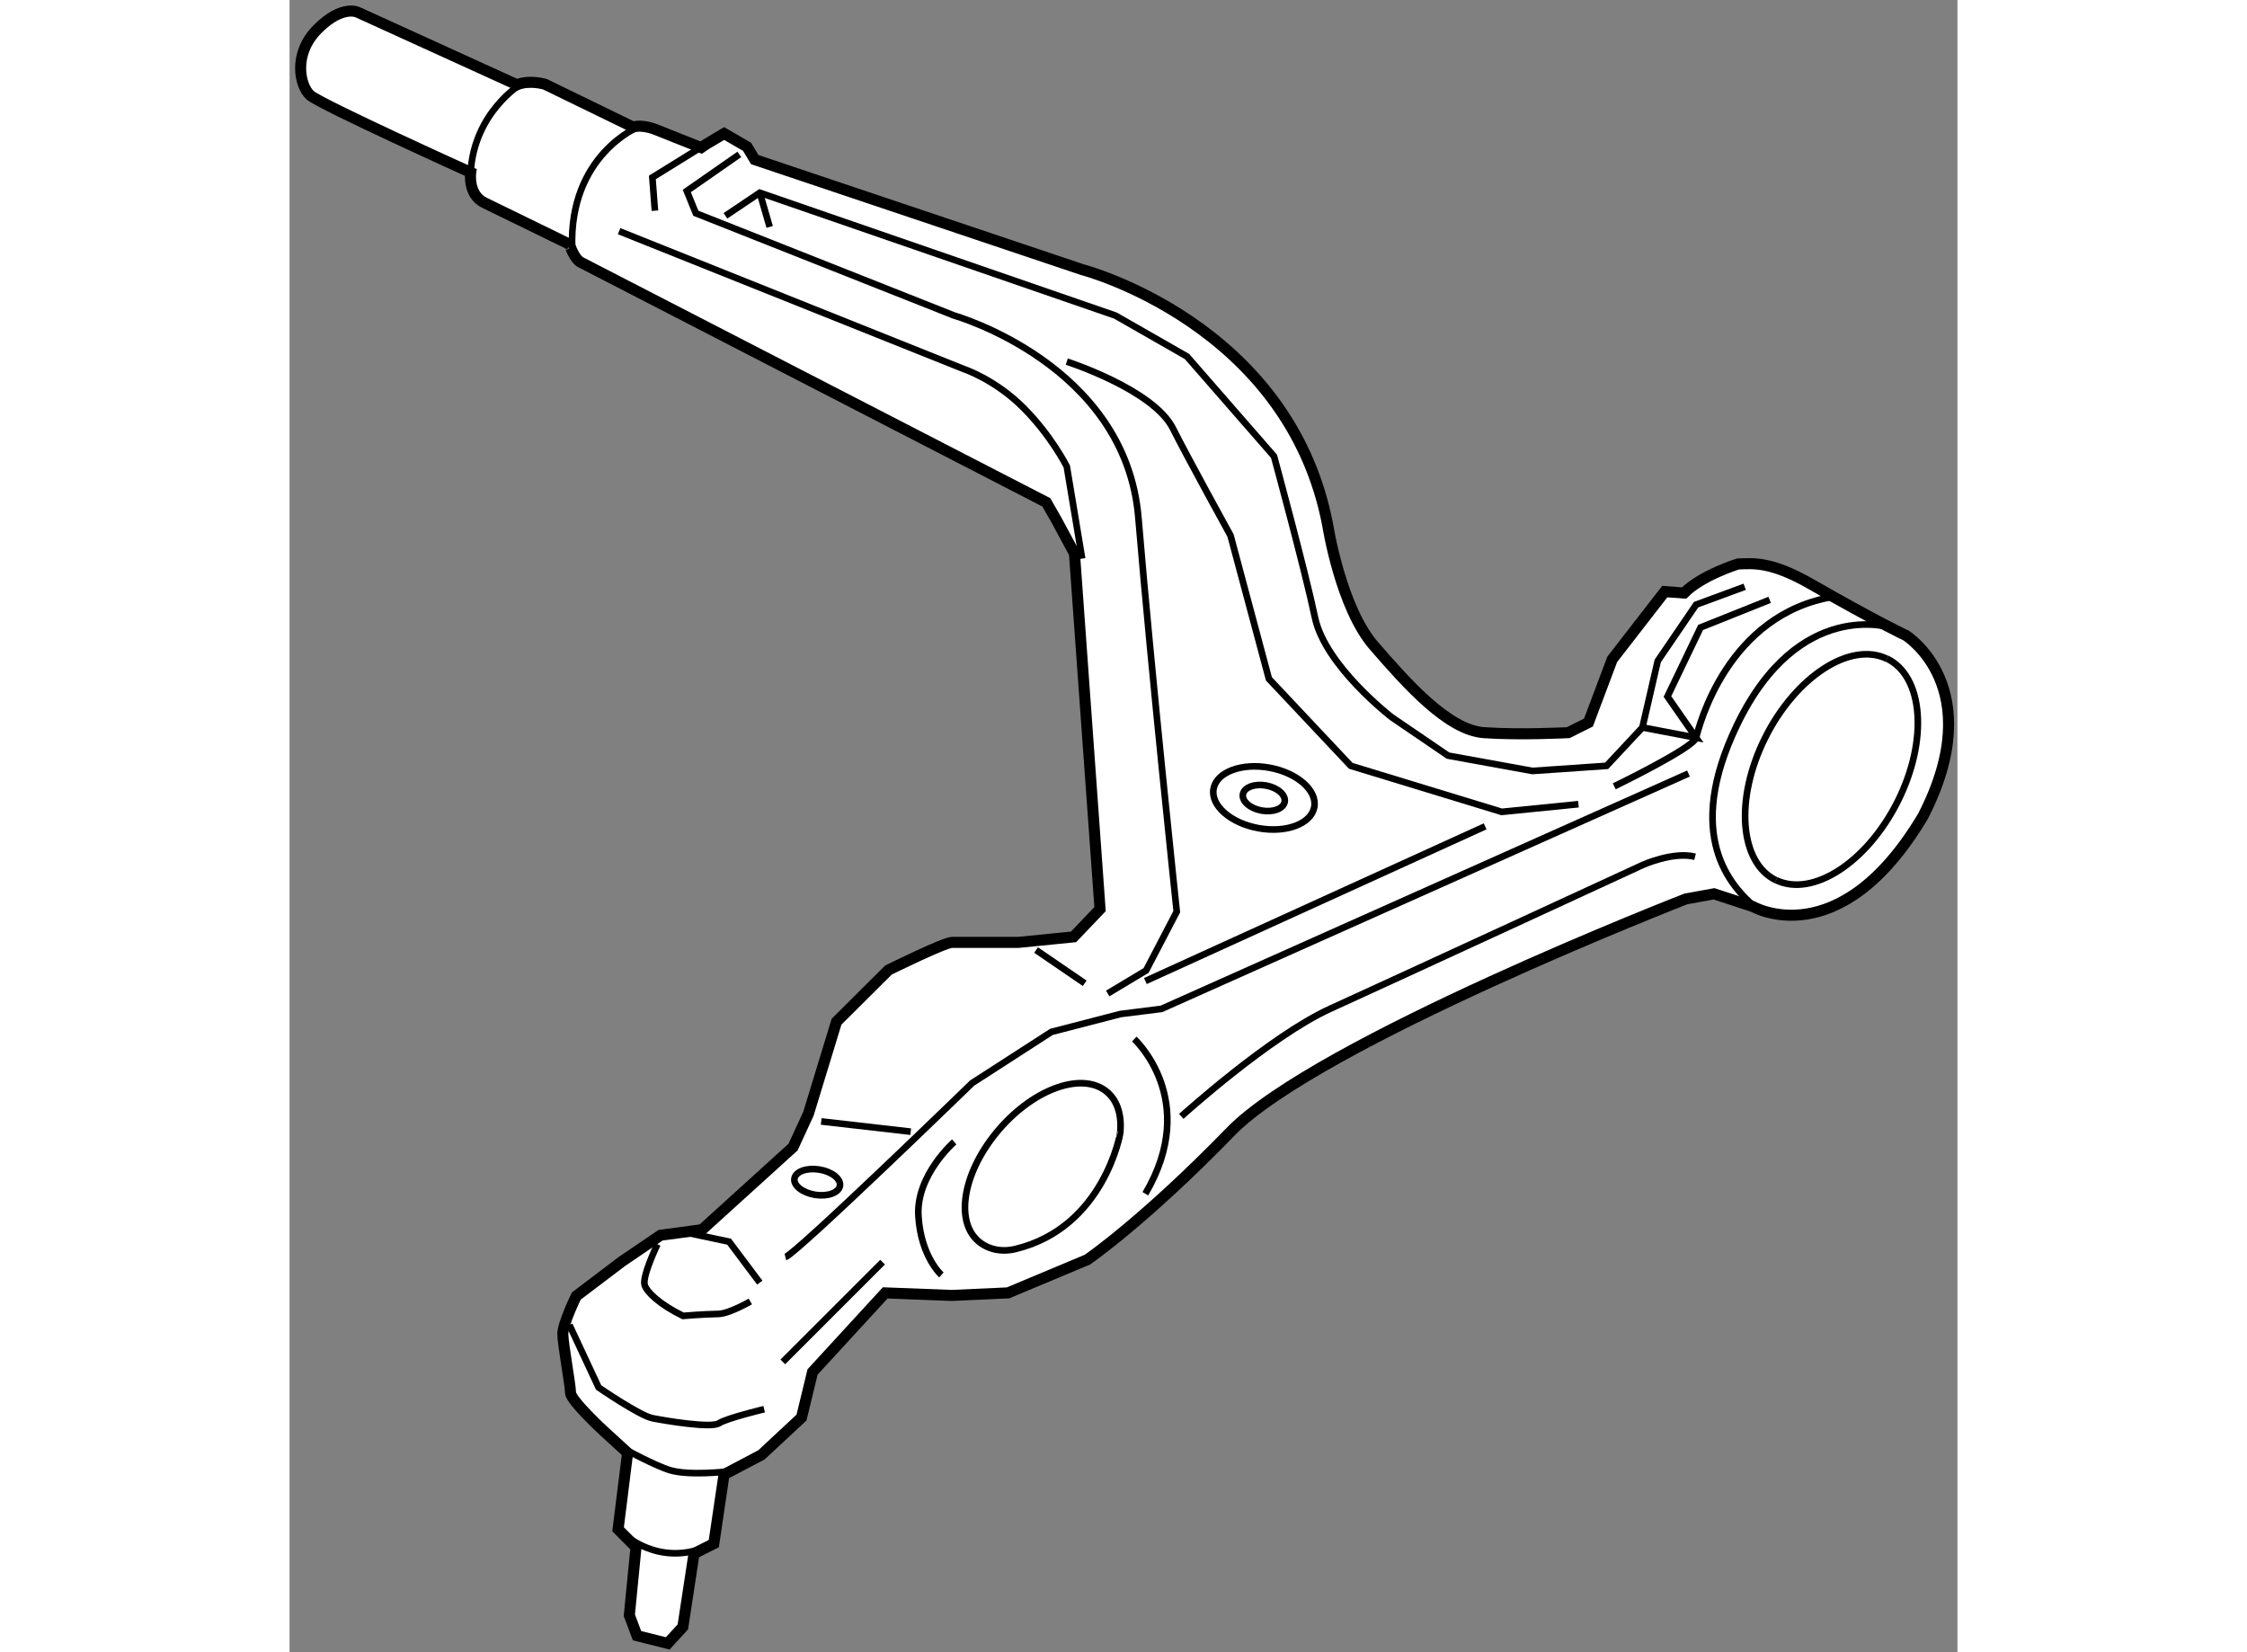 <?xml version="1.0" encoding="utf-8"?>
<!-- Generator: Adobe Illustrator 15.1.0, SVG Export Plug-In . SVG Version: 6.00 Build 0)  -->
<!DOCTYPE svg PUBLIC "-//W3C//DTD SVG 1.1//EN" "http://www.w3.org/Graphics/SVG/1.1/DTD/svg11.dtd">
<svg version="1.1" xmlns="http://www.w3.org/2000/svg" xmlns:xlink="http://www.w3.org/1999/xlink" x="0px" y="0px" width="244.8px"
	 height="180px" viewBox="101.508 92.545 75.472 74.764" enable-background="new 0 0 244.8 180" xml:space="preserve">
	
<rect x="101.508" y="92.545" width="75.472" height="74.764" fill="#808080" stroke="none"/>
	
<g><path fill="#FFFFFF" stroke="#000000" stroke-width="0.5" d="M114.733,104.438l21.018,10.838l0.464,0.811l0.81,1.505l1.158,16.091
			l-1.199,1.256l-2.5,0.25c0,0-2.653,0-3,0c-0.348,0-2.875,1.25-2.875,1.25l-2.35,2.338l-1.273,4.168l-0.694,1.506l-4.12,3.738
			l-1.875,0.25l-1.75,1.188l-2.063,1.563c0,0-0.611,1.248-0.611,1.711s0.348,2.316,0.348,2.664c0,0.346,1.505,1.736,1.505,1.736
			l1.079,0.986l-0.432,3.459l0.811,0.811l-0.301,3.078l0.348,0.926l1.389,0.348l0.684-0.746l0.507-3.32l0.894-0.447l0.463-3.127
			l1.693-0.891l1.813-1.688l0.5-2.063l3.287-3.578l3.01,0.115l2.547-0.115l3.59-1.504c0,0,2.547-1.736,6.482-5.789
			c3.936-4.051,20.605-10.535,20.605-10.535l1.273-0.23l1.754,0.575c0,0,3.904,2.265,7.686-4.063l0.022-0.039
			c2.984-5.818-0.779-8.165-0.779-8.165s-1.274-0.589-4.284-2.315c-1.818-1.043-2.614-0.945-3.318-0.918c0,0-1.625,0.5-2.438,1.313
			l-0.875-0.063l-2.375,3.063l-1.077,2.862l-0.914,0.457c0,0-2.199,0.116-3.82,0c-1.62-0.115-3.473-2.199-4.978-3.936
			s-2.084-5.441-2.084-5.441c-1.736-9.145-11.113-11.576-11.113-11.576l-14.817-4.978l-0.347-0.579l-1.038-0.601l-0.815,0.485
			l-0.225,0.153l-2.053-0.816c0,0-0.594-0.25-1.03-0.114l-3.977-1.935c0,0-0.693-0.218-1.277,0.02l-7.185-3.273
			c0,0-0.701-0.381-1.833,0.75s-0.809,2.581-0.334,3c0.475,0.42,7.261,3.49,7.261,3.49s-0.148,1.002,0.625,1.375l3.844,1.875
			C114.171,103.594,114.39,104.308,114.733,104.438z"></path><path fill="none" stroke="#000000" stroke-width="0.3" d="M168.776,132.373c1.653,0.795,4.12-0.805,5.505-3.572
			c1.384-2.765,1.163-5.659-0.495-6.454"></path><path fill="none" stroke="#000000" stroke-width="0.3" d="M168.776,132.379c-1.658-0.793-1.879-3.688-0.495-6.453
			c1.385-2.768,3.852-4.367,5.505-3.572"></path><path fill="none" stroke="#000000" stroke-width="0.3" d="M134.358,149.063c-0.657,0.159-1.263,0.01-1.688-0.359
			c-1.088-0.945-0.654-3.211,0.963-5.074c1.614-1.859,3.795-2.605,4.882-1.66c0.478,0.414,0.66,1.086,0.577,1.869
			C139.093,143.838,138.356,148.096,134.358,149.063z"></path><path fill="none" stroke="#000000" stroke-width="0.3" d="M167.354,119.096l-2.199,0.811l-1.736,2.547l-0.694,3.01l-1.621,1.736
			l-3.356,0.231l-3.82-0.694L151.38,125c0,0-3.01-2.315-3.473-4.515c-0.464-2.2-1.853-7.293-1.853-7.293l-3.937-4.515l-3.24-1.853
			l-16.092-5.557l-1.553,1.044"></path><polyline fill="none" stroke="#000000" stroke-width="0.3" points="120.354,99.069 117.925,100.574 118.04,102.079 		"></polyline><path fill="none" stroke="#000000" stroke-width="0.3" d="M121.86,99.532l-2.377,1.655l0.408,1.007l11.692,4.631
			c0,0,7.757,2.199,8.335,9.146c0.579,6.945,1.736,17.828,1.736,17.828l-1.389,2.662l-1.736,1.041"></path><path fill="none" stroke="#000000" stroke-width="0.3" d="M116.419,103.005l15.629,6.251c0,0,1.389,0.463,2.662,1.736
			s1.968,2.663,1.968,2.663l0.694,4.167"></path><path fill="none" stroke="#000000" stroke-width="0.3" d="M136.678,108.909c0,0,3.921,1.259,4.806,3.028
			c0.625,1.25,2.604,4.843,2.604,4.843l1.736,6.483l3.704,3.936l6.83,2.084l3.473-0.348"></path><path fill="none" stroke="#000000" stroke-width="0.3" d="M161.451,128.126c0,0,3.589-1.737,3.704-2.2
			c0.116-0.463,1.396-5.615,6.27-6.386"></path><path fill="none" stroke="#000000" stroke-width="0.3" d="M174.011,120.957c0,0-4.202-1.417-7.003,4.391
			c-2.401,4.979-0.348,7.293,0.926,8.334"></path><path fill="none" stroke="#000000" stroke-width="0.3" d="M116.651,158.109c0,0,1.414,0.769,2.081,0.966
			c0.854,0.253,2.531,0.063,2.531,0.063"></path><path fill="none" stroke="#000000" stroke-width="0.3" d="M114.171,152.5l1.322,2.83c0,0,1.852,1.273,2.432,1.389
			c0.578,0.117,2.662,0.463,3.01,0.232c0.347-0.232,2.049-0.639,2.049-0.639"></path><polyline fill="none" stroke="#000000" stroke-width="0.3" points="119.421,148.313 121.397,148.732 122.786,150.584 		"></polyline><path fill="none" stroke="#000000" stroke-width="0.3" d="M123.944,149.426c0.463-0.115,8.45-7.871,8.45-7.871l3.589-2.316
			l3.125-0.809l1.853-0.232l23.848-10.65"></path><line fill="none" stroke="#000000" stroke-width="0.3" x1="123.828" y1="154.172" x2="128.343" y2="149.658"></line><path fill="none" stroke="#000000" stroke-width="0.3" d="M131.584,144.217c0,0-1.736,1.506-1.62,3.357
			c0.115,1.852,1.041,2.662,1.041,2.662"></path><line fill="none" stroke="#000000" stroke-width="0.3" x1="125.564" y1="143.291" x2="129.616" y2="143.754"></line><line fill="none" stroke="#000000" stroke-width="0.3" x1="135.288" y1="135.535" x2="137.488" y2="137.039"></line><path fill="none" stroke="#000000" stroke-width="0.3" d="M118.155,148.848c0,0-0.702,1.453-0.578,1.852
			c0.094,0.301,0.656,0.863,1.736,1.391c0,0,0.84-0.074,1.607-0.09c0.478-0.01,1.438-0.563,1.438-0.563"></path><ellipse transform="matrix(0.988 0.156 -0.156 0.988 24.235 -17.736)" fill="none" stroke="#000000" stroke-width="0.3" cx="125.423" cy="145.961" rx="1.042" ry="0.579"></ellipse><ellipse transform="matrix(0.984 0.179 -0.179 0.984 25.308 -23.944)" fill="none" stroke="#000000" stroke-width="0.3" cx="145.637" cy="128.585" rx="2.316" ry="1.39"></ellipse><ellipse transform="matrix(0.984 0.179 -0.179 0.984 25.303 -23.94)" fill="none" stroke="#000000" stroke-width="0.3" cx="145.637" cy="128.585" rx="0.96" ry="0.575"></ellipse><path fill="none" stroke="#000000" stroke-width="0.3" d="M116.333,161.697c0,0,1.793,1.996,4.369,0.695"></path><line fill="none" stroke="#000000" stroke-width="0.3" x1="122.786" y1="101.269" x2="123.233" y2="102.813"></line><line fill="none" stroke="#000000" stroke-width="0.3" x1="155.608" y1="129.938" x2="140.233" y2="136.938"></line><path fill="none" stroke="#000000" stroke-width="0.3" d="M139.733,139.563c0,0,3,2.75,0.5,7"></path><path fill="none" stroke="#000000" stroke-width="0.3" d="M141.858,143.063c0,0,4-3.625,6.75-4.875s14.125-6.5,14.125-6.5
			s1.375-0.625,2.375-0.375"></path><polyline fill="none" stroke="#000000" stroke-width="0.3" points="162.725,125.463 165.155,125.926 163.858,124.063 
			165.358,120.938 168.483,119.688 		"></polyline><path fill="none" stroke="#000000" stroke-width="0.3" d="M117.296,98.281c0,0-3.156,1.281-3,5.5"></path><path fill="none" stroke="#000000" stroke-width="0.3" d="M111.983,96.344c0,0-2.125,1.281-2.281,4"></path></g>


</svg>